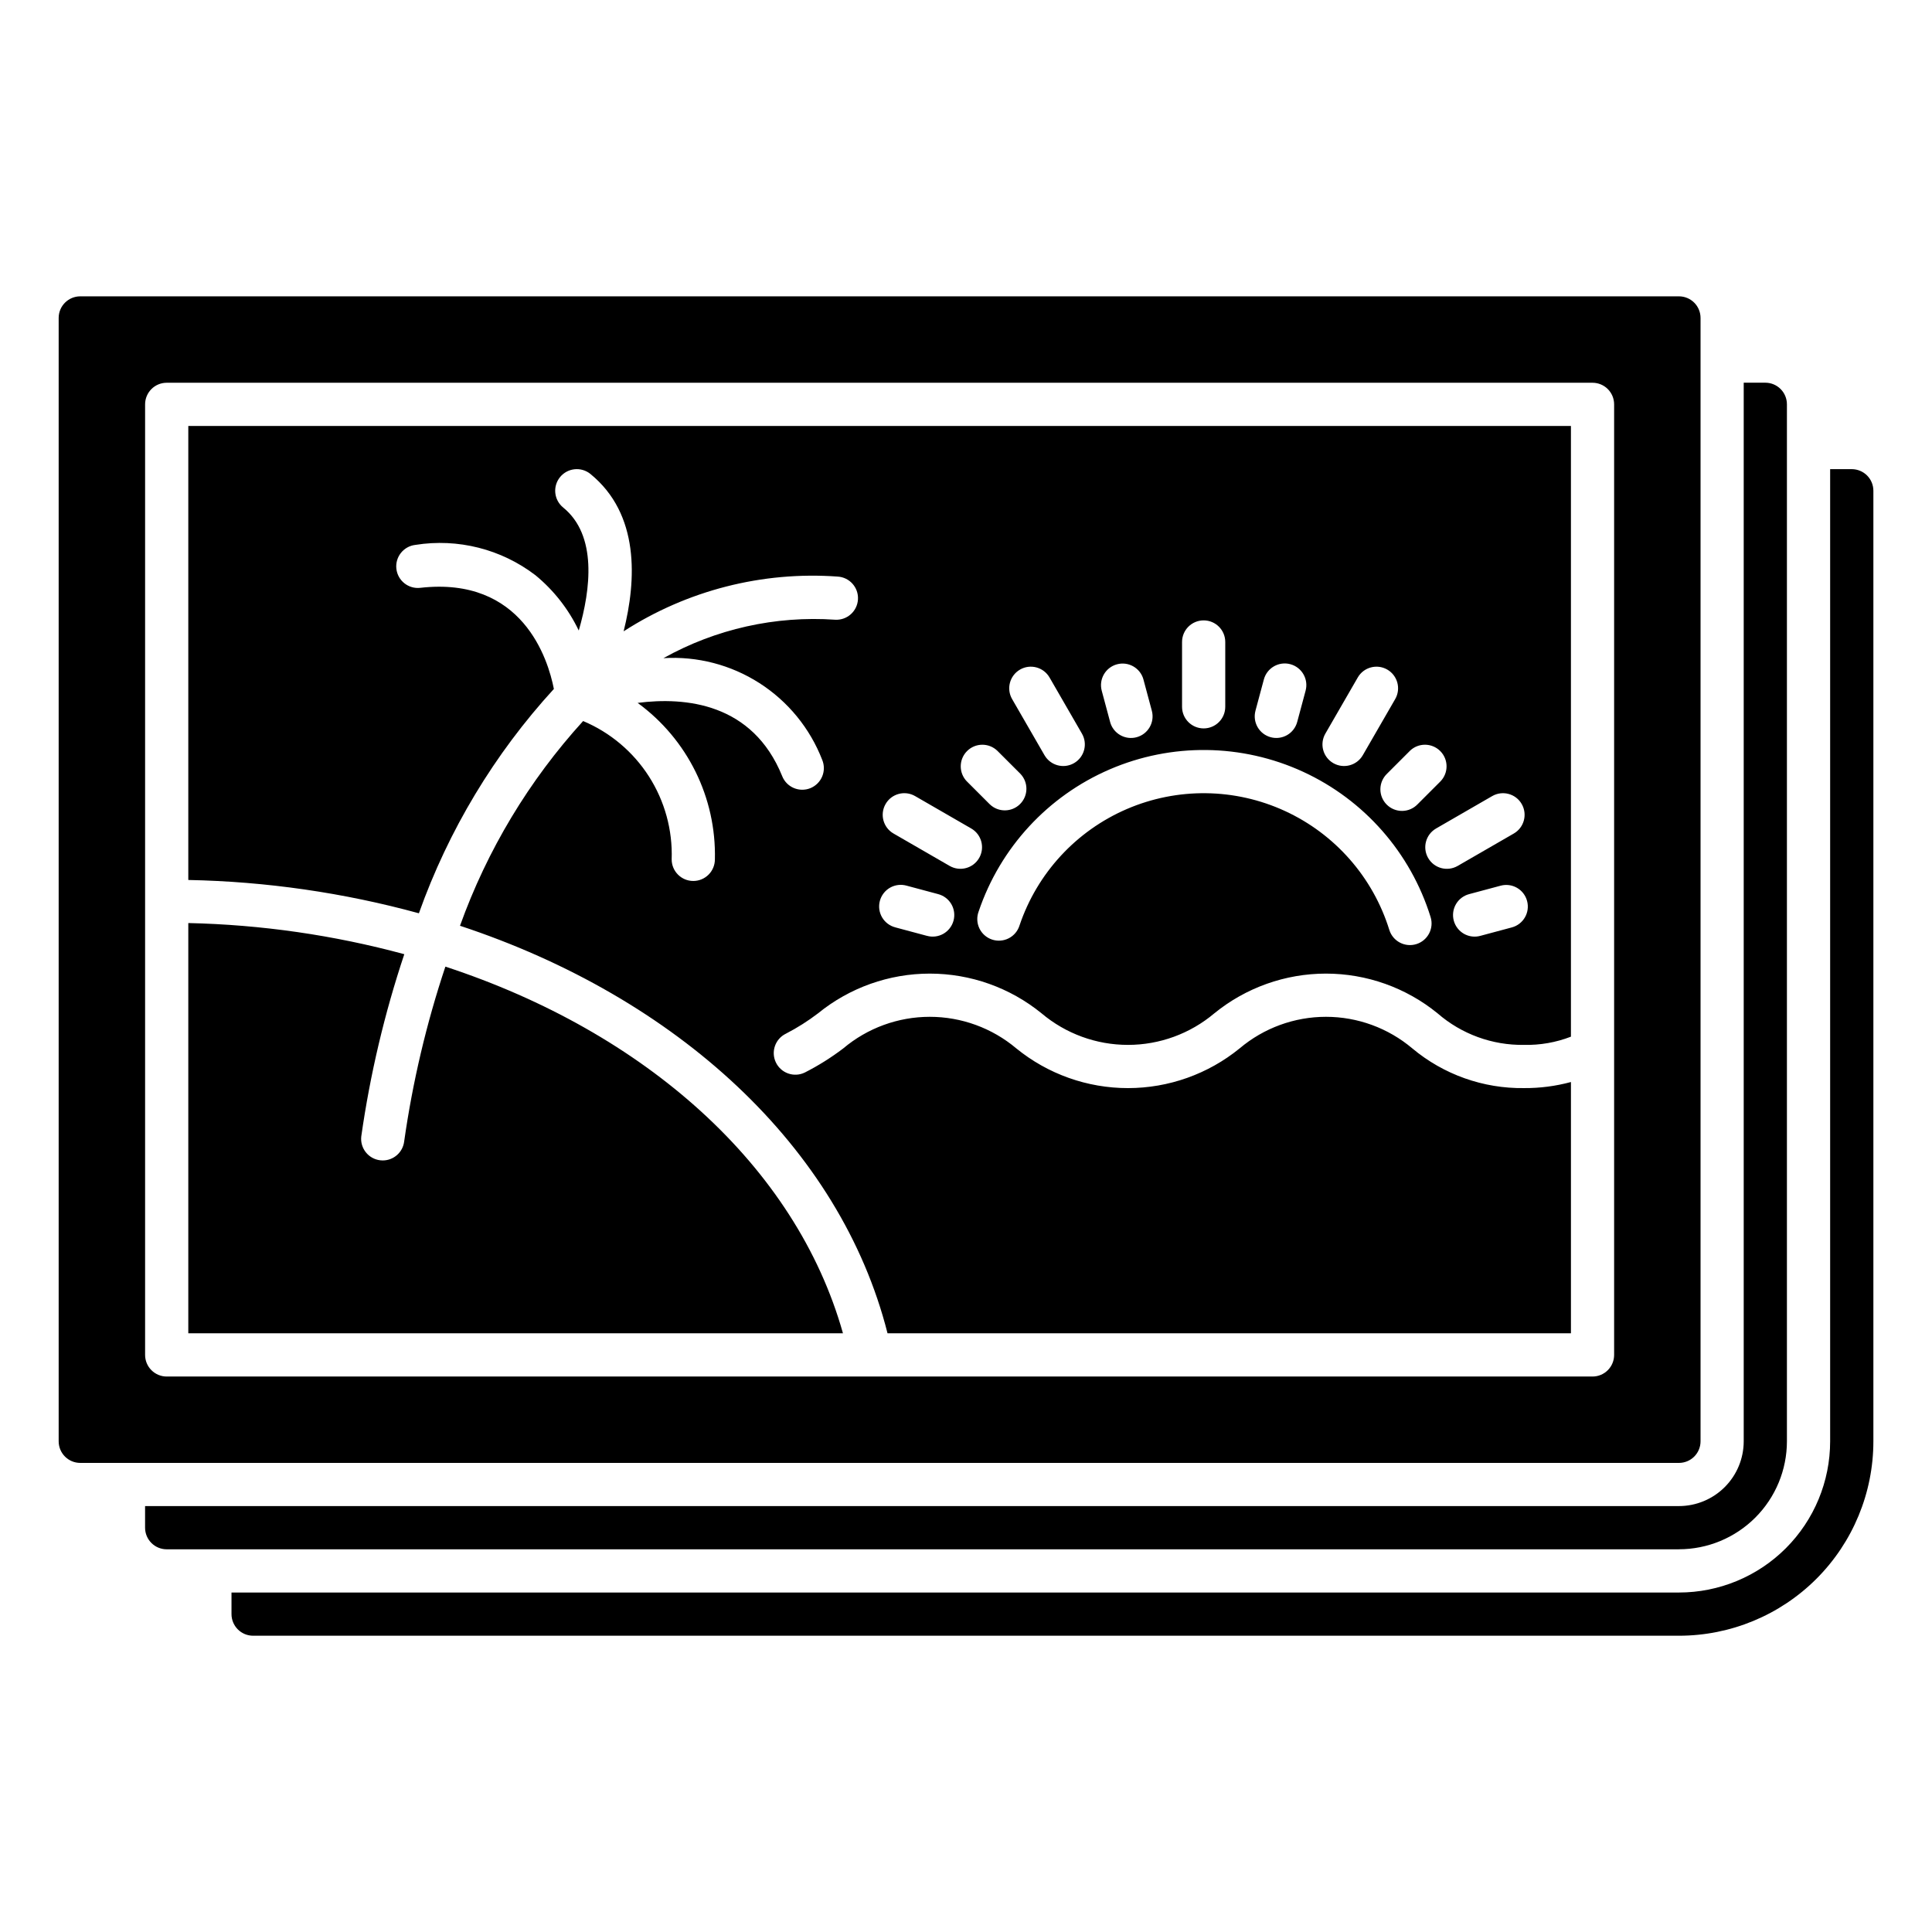 <?xml version="1.0" encoding="UTF-8"?>
<!-- Uploaded to: ICON Repo, www.svgrepo.com, Generator: ICON Repo Mixer Tools -->
<svg fill="#000000" width="800px" height="800px" version="1.1" viewBox="144 144 512 512" xmlns="http://www.w3.org/2000/svg">
 <path d="m588.93 554.58h-400.76c-3.16 0-5.723-2.566-5.723-5.727v-5.727h406.48c4.555 0 8.926-1.809 12.145-5.031 3.223-3.219 5.031-7.586 5.031-12.145v-280.53h5.727c1.52 0 2.973 0.602 4.047 1.676 1.074 1.074 1.676 2.531 1.676 4.047v274.8c0 7.594-3.016 14.875-8.383 20.242-5.367 5.367-12.648 8.387-20.242 8.387zm45.801-286.25-5.723-0.004v257.63c0 10.629-4.223 20.824-11.738 28.34-7.516 7.516-17.711 11.738-28.34 11.738h-383.58v5.727-0.004c0 1.52 0.605 2.977 1.68 4.051 1.07 1.074 2.527 1.676 4.047 1.676h377.86c13.668 0 26.773-5.43 36.438-15.09 9.66-9.664 15.09-22.77 15.09-36.438v-251.9c0-1.52-0.602-2.977-1.676-4.051-1.074-1.07-2.531-1.676-4.051-1.676zm-372.7 131.84c-5.027 15.07-8.68 30.562-10.918 46.293-0.332 2.883-2.773 5.062-5.68 5.066-0.223 0-0.445-0.012-0.664-0.039-3.137-0.363-5.387-3.199-5.027-6.34 2.336-16.402 6.152-32.562 11.402-48.277-18.676-5.059-37.898-7.832-57.242-8.254v108.71h173.49c-12.484-44.402-52.516-79.832-105.36-97.16zm-68.129-143.29h366.41v161.85c-3.957 1.531-8.18 2.269-12.422 2.176-8.418 0.129-16.582-2.852-22.934-8.375-8.352-6.801-18.797-10.516-29.566-10.516-10.77 0-21.211 3.715-29.566 10.516-6.406 5.406-14.516 8.375-22.898 8.375-8.383 0.004-16.496-2.961-22.906-8.367-8.367-6.809-18.828-10.523-29.617-10.523-10.785 0-21.246 3.719-29.613 10.527-2.668 2.039-5.512 3.84-8.5 5.383-2.848 1.371-4.043 4.797-2.668 7.644s4.797 4.043 7.644 2.668c3.586-1.82 7-3.961 10.199-6.394 6.414-5.41 14.535-8.375 22.926-8.379 8.391 0 16.516 2.961 22.934 8.367 8.359 6.809 18.816 10.527 29.598 10.527 10.785-0.004 21.238-3.723 29.598-10.531 6.398-5.398 14.5-8.363 22.871-8.363 8.375 0 16.477 2.965 22.875 8.363 8.297 6.941 18.809 10.676 29.625 10.527 4.195 0.027 8.371-0.516 12.422-1.609v66.59h-181.11c-12.516-49.414-55.809-89.012-113.3-108 7.195-20.059 18.285-38.496 32.629-54.254 7.168 3.016 13.246 8.133 17.438 14.676 4.191 6.547 6.293 14.211 6.027 21.98 0 3.16 2.566 5.727 5.727 5.727 3.164 0 5.727-2.566 5.727-5.727 0.387-16.344-7.266-31.836-20.477-41.465 12.672-1.633 30.465 0.047 38.312 19.406h-0.004c0.566 1.418 1.672 2.551 3.074 3.148 1.402 0.598 2.984 0.613 4.398 0.043 1.41-0.574 2.539-1.688 3.129-3.094s0.594-2.988 0.012-4.398c-3.246-8.379-9.074-15.504-16.641-20.352-7.562-4.848-16.477-7.16-25.445-6.606 13.867-7.742 29.684-11.281 45.523-10.188 3.156 0.176 5.859-2.242 6.035-5.398 0.176-3.16-2.238-5.859-5.398-6.035-19.973-1.441-39.875 3.652-56.707 14.508 3.422-13.602 4.269-31.066-8.797-41.699h0.004c-2.453-1.992-6.062-1.621-8.055 0.832-1.996 2.453-1.625 6.059 0.828 8.055 9.059 7.367 7.305 21.66 4.133 32.602-2.711-5.672-6.633-10.676-11.488-14.664-9.055-6.922-20.547-9.824-31.801-8.031-3.144 0.355-5.402 3.188-5.047 6.332 0.355 3.141 3.191 5.402 6.332 5.047 27.113-3.09 33.879 18.961 35.41 26.797-15.777 17.23-27.938 37.445-35.773 59.453-19.926-5.457-40.453-8.422-61.109-8.828zm329.22 130.14c-5.301-17.047-17.594-31.043-33.812-38.504-16.223-7.461-34.848-7.684-51.242-0.617-16.395 7.07-29.016 20.766-34.727 37.684-0.535 1.449-0.457 3.055 0.207 4.449 0.668 1.395 1.871 2.461 3.336 2.953 1.465 0.496 3.066 0.375 4.445-0.332 1.375-0.703 2.406-1.938 2.859-3.414 4.672-13.84 15-25.043 28.418-30.828 13.414-5.781 28.652-5.594 41.922 0.512 13.27 6.106 23.32 17.559 27.656 31.512 0.941 3.019 4.152 4.703 7.172 3.762 3.019-0.941 4.707-4.156 3.766-7.176zm25.574-4.258-0.004 0.004c-0.387-1.469-1.348-2.723-2.664-3.481-1.316-0.762-2.879-0.965-4.344-0.57l-8.297 2.223c-1.484 0.379-2.758 1.332-3.531 2.652-0.777 1.324-0.988 2.898-0.594 4.379 0.398 1.48 1.371 2.738 2.699 3.496 1.332 0.758 2.914 0.949 4.387 0.531l8.297-2.223c3.055-0.816 4.867-3.957 4.047-7.008zm-9.246-27.793-14.871 8.586-0.004 0.004c-2.738 1.582-3.68 5.082-2.098 7.82 1.582 2.742 5.082 3.68 7.824 2.098l14.871-8.586c2.738-1.582 3.676-5.082 2.094-7.824-1.578-2.738-5.082-3.676-7.82-2.094zm-21.812-11.988-6.074 6.074c-1.105 1.07-1.734 2.535-1.75 4.07-0.012 1.535 0.594 3.012 1.68 4.098 1.086 1.086 2.562 1.691 4.098 1.676 1.535-0.012 3-0.641 4.066-1.746l6.07-6.07c2.188-2.246 2.164-5.832-0.051-8.047s-5.801-2.238-8.047-0.051zm-20.309 3.254c2.742 1.578 6.238 0.641 7.824-2.094l8.586-14.875c1.582-2.738 0.641-6.242-2.098-7.824-2.738-1.578-6.238-0.641-7.82 2.098l-8.586 14.875c-0.762 1.316-0.969 2.879-0.574 4.344 0.395 1.469 1.355 2.719 2.668 3.477zm-16.57-6.867v0.004c1.465 0.395 3.027 0.188 4.344-0.57 1.316-0.758 2.273-2.008 2.668-3.477l2.227-8.293c0.816-3.055-0.992-6.195-4.047-7.016-3.055-0.82-6.195 0.992-7.016 4.047l-2.227 8.293h0.004c-0.395 1.469-0.191 3.031 0.57 4.348 0.758 1.316 2.008 2.273 3.477 2.668zm-23.504-8.062c0 3.164 2.562 5.727 5.727 5.727 3.16 0 5.723-2.562 5.723-5.727v-17.176c0-3.16-2.562-5.723-5.723-5.723-3.164 0-5.727 2.562-5.727 5.723zm-21.289-4.273 2.227 8.293h-0.004c0.82 3.055 3.961 4.867 7.016 4.047 3.055-0.82 4.863-3.961 4.043-7.016l-2.227-8.293h0.004c-0.832-3.039-3.965-4.84-7.008-4.019-3.043 0.816-4.856 3.941-4.051 6.988zm-23.746 2.234 8.586 14.875v-0.004c1.582 2.738 5.086 3.68 7.824 2.098 2.738-1.582 3.676-5.082 2.094-7.82l-8.586-14.875c-1.582-2.738-5.082-3.68-7.82-2.098-2.738 1.582-3.68 5.082-2.098 7.82zm-11.988 21.812 6.07 6.07h0.004c2.246 2.168 5.816 2.137 8.023-0.07 2.211-2.207 2.242-5.781 0.07-8.027l-6.07-6.066c-2.246-2.188-5.828-2.164-8.047 0.051-2.215 2.215-2.238 5.801-0.051 8.047zm-19.445 13.809 14.871 8.586h0.004c2.738 1.582 6.238 0.645 7.82-2.098 1.582-2.738 0.641-6.238-2.098-7.82l-14.871-8.586c-2.738-1.582-6.242-0.645-7.82 2.094-1.582 2.742-0.645 6.242 2.094 7.824zm0.527 24.887 8.297 2.223v-0.004c1.473 0.418 3.055 0.227 4.387-0.531 1.328-0.758 2.301-2.016 2.699-3.496 0.395-1.48 0.184-3.055-0.59-4.379-0.777-1.32-2.051-2.273-3.535-2.652l-8.297-2.223c-1.473-0.422-3.059-0.23-4.394 0.523-1.336 0.758-2.309 2.019-2.707 3.5-0.398 1.484-0.184 3.062 0.594 4.387 0.781 1.324 2.059 2.277 3.547 2.648zm207.62 141.91h-423.66c-3.164 0-5.727-2.562-5.727-5.727v-297.7c0-3.164 2.562-5.727 5.727-5.727h423.66c1.52 0 2.977 0.605 4.051 1.676 1.074 1.074 1.676 2.531 1.676 4.051v297.7c0 1.52-0.602 2.977-1.676 4.051-1.074 1.074-2.531 1.676-4.051 1.676zm-17.176-280.53c0-1.516-0.602-2.973-1.676-4.047-1.074-1.074-2.527-1.676-4.047-1.676h-377.86c-3.16 0-5.723 2.562-5.723 5.723v251.91c0 1.52 0.602 2.973 1.676 4.047 1.074 1.074 2.531 1.68 4.047 1.68h377.86c1.52 0 2.973-0.605 4.047-1.68 1.074-1.074 1.676-2.527 1.676-4.047z"/>
</svg>